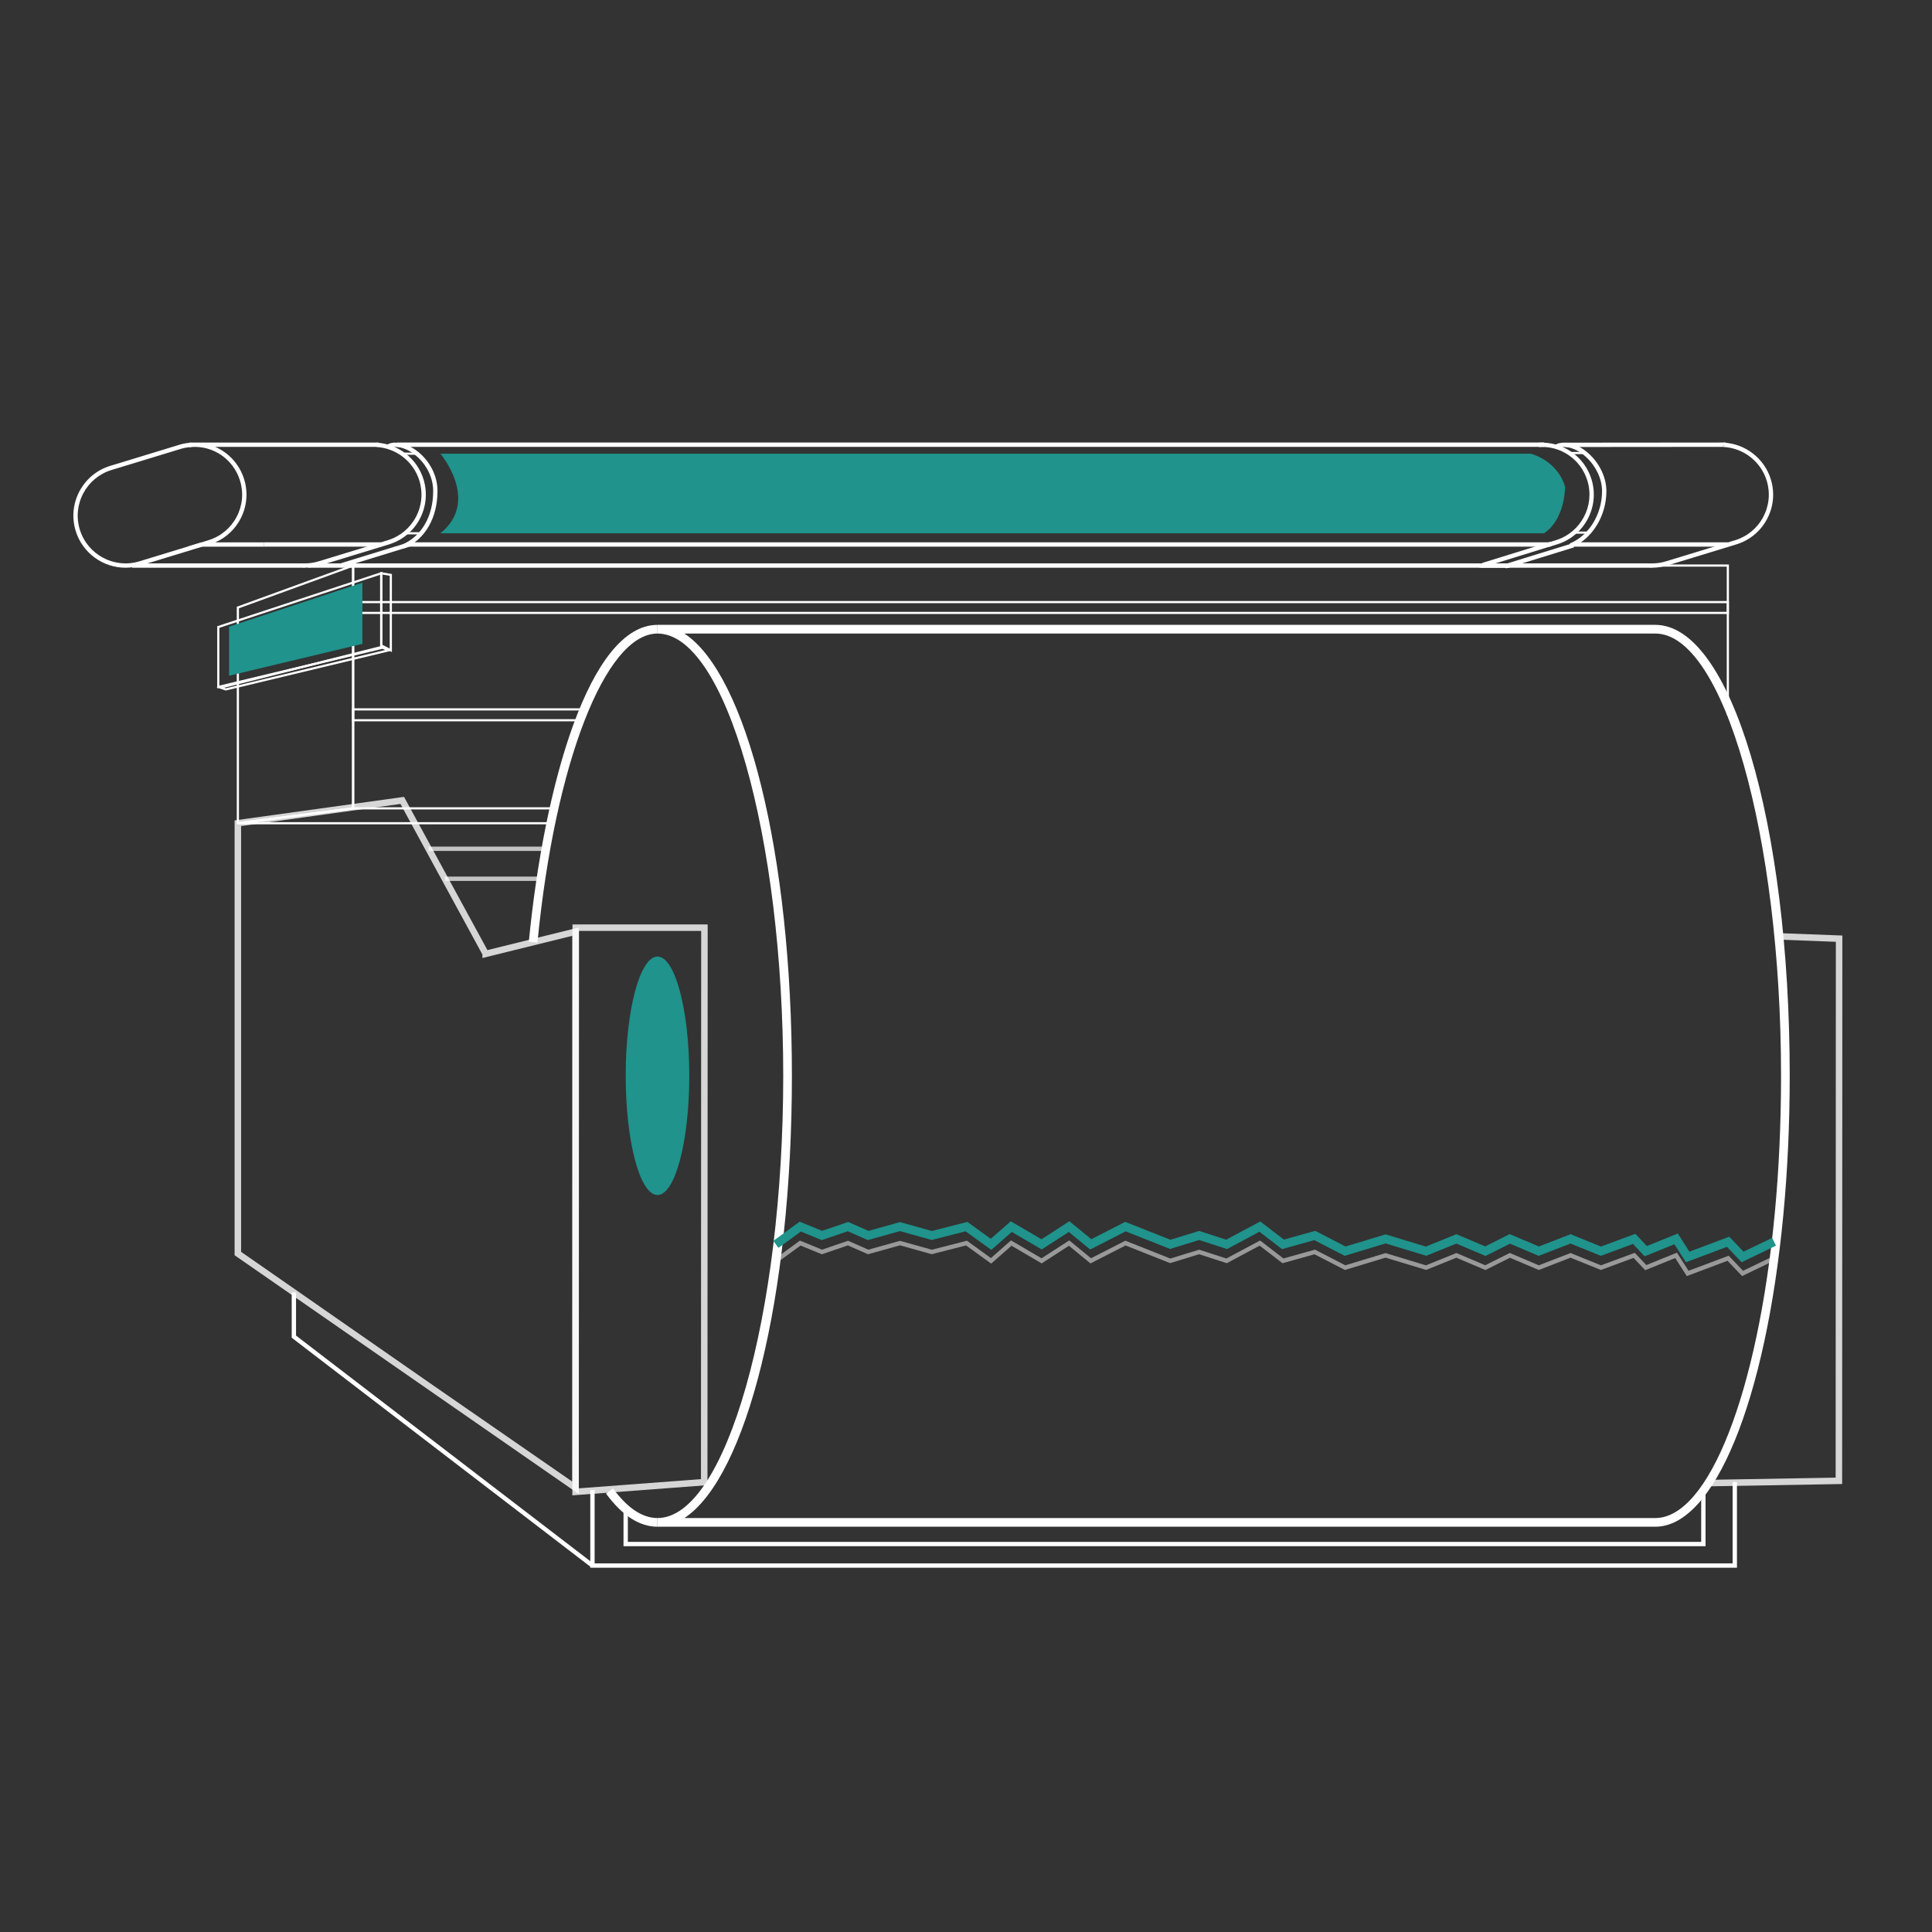 <?xml version="1.0" encoding="utf-8"?>
<!-- Generator: Adobe Illustrator 16.0.0, SVG Export Plug-In . SVG Version: 6.00 Build 0)  -->
<!DOCTYPE svg PUBLIC "-//W3C//DTD SVG 1.1//EN" "http://www.w3.org/Graphics/SVG/1.1/DTD/svg11.dtd">
<svg version="1.1" id="图层_1" xmlns="http://www.w3.org/2000/svg" xmlns:xlink="http://www.w3.org/1999/xlink" x="0px" y="0px"
	 width="300px" height="300px" viewBox="0 0 300 300" enable-background="new 0 0 300 300" xml:space="preserve">
<rect x="0" y="0" width="300" height="300" fill="#333333" stroke="none"/>
<g>
	<polygon opacity="0.8" fill="#FFFFFF" enable-background="new    " points="265.391,230.796 265.374,229.786 285.038,229.447 
		285.07,146.242 276.433,145.914 276.471,144.905 286.08,145.269 286.047,230.438 	"/>
	<g>
		<path fill="none" stroke="#FFFFFF" stroke-width="0.5" stroke-miterlimit="10" d="M60.795,84.817"/>
		<path fill="#FFFFFF" d="M62.757,85.164l-0.267-0.617c2.988-1.29,4.773-4.395,4.773-8.307c0-1.892-0.846-3.779-2.319-5.176
			c-1.163-1.102-2.566-1.745-3.735-1.661c-0.093,0.014-0.521,0.102-0.615,0.15l-0.142-0.273l-0.143,0.373l-0.252-0.407
			c0.074-0.453,1.11-0.515,1.121-0.517c1.344-0.056,2.936,0.617,4.229,1.846c1.606,1.524,2.528,3.589,2.528,5.665
			C67.936,80.429,66,83.765,62.757,85.164z"/>
		<path fill="#FFFFFF" d="M244.007,85.016l-0.251-0.627c2.953-1.185,5.012-4.525,5.01-8.125c-0.002-1.848-0.897-3.799-2.393-5.218
			c-1.145-1.084-2.498-1.691-3.617-1.638c-0.135,0.015-0.692,0.115-0.804,0.17l-0.125-0.265l-0.02,0.002l-0.132,0.347l-0.249-0.402
			c0.077-0.468,1.286-0.523,1.299-0.525c1.326-0.055,2.817,0.597,4.112,1.824c1.627,1.543,2.6,3.674,2.603,5.705
			C249.441,80.13,247.208,83.729,244.007,85.016z"/>
		<rect x="63.528" y="84.21" fill="#FFFFFF" width="177.217" height="0.674"/>
		<rect x="61.702" y="68.715" fill="#FFFFFF" width="178.049" height="0.674"/>
		<g>
			<g>
				<path fill="#FFFFFF" d="M47.348,88.155c-0.077,0-0.152,0-0.23-0.003l0.021-0.673c0.79,0.033,1.585-0.085,2.355-0.321
					l10.703-3.268c1.895-0.577,3.45-1.858,4.38-3.605c0.93-1.747,1.123-3.753,0.544-5.646c-0.903-2.964-3.592-5.064-6.689-5.231
					l0.035-0.673c3.38,0.183,6.313,2.476,7.299,5.707c0.631,2.066,0.42,4.254-0.594,6.159c-1.015,1.906-2.711,3.303-4.778,3.935
					l-10.702,3.268C48.924,88.037,48.137,88.155,47.348,88.155z"/>
				<path fill="none" stroke="#FFFFFF" stroke-width="0.5" stroke-miterlimit="10" d="M46.392,87.76"/>
				<rect x="41.011" y="84.21" fill="#FFFFFF" width="18.186" height="0.674"/>
				<path fill="#FFFFFF" d="M19.489,88.156c-3.463,0-6.676-2.246-7.741-5.727c-0.63-2.064-0.417-4.251,0.598-6.158
					c1.016-1.907,2.712-3.304,4.776-3.935l10.707-3.267c0.583-0.178,1.212-0.29,1.867-0.33l0.044,0.67
					c-0.604,0.039-1.181,0.142-1.715,0.305l-10.707,3.267c-1.891,0.577-3.446,1.858-4.377,3.605
					c-0.931,1.75-1.126,3.755-0.548,5.646c1.195,3.909,5.347,6.124,9.255,4.928l9.608-2.933l0.195,0.644l-9.607,2.933
					C21.061,88.043,20.269,88.156,19.489,88.156z"/>
				<path fill="#FFFFFF" d="M41.014,84.887H29.095l3.254-0.994c1.894-0.578,3.449-1.859,4.379-3.606
					c0.931-1.747,1.124-3.751,0.544-5.646c-1.003-3.292-4.116-5.474-7.539-5.229l-0.357,0.021v-0.694l0.336-0.022h29.073v0.337
					l-0.337,0.01v0.327H33.417c2.113,0.917,3.788,2.724,4.5,5.054c0.631,2.066,0.419,4.253-0.595,6.16
					c-0.865,1.629-2.231,2.887-3.898,3.611h7.59V84.887z"/>
			</g>
			<rect x="20.527" y="87.482" fill="#FFFFFF" width="26.742" height="0.674"/>
		</g>
		<g>
			<g>
				<path fill="#FFFFFF" d="M256.563,88.155c-0.076,0-0.152,0-0.229-0.003l0.02-0.673c0.793,0.033,1.584-0.085,2.355-0.321
					l10.703-3.268c1.893-0.577,3.448-1.858,4.377-3.605s1.123-3.753,0.544-5.646c-0.903-2.964-3.592-5.064-6.69-5.231l0.036-0.673
					c3.38,0.183,6.313,2.476,7.299,5.707c0.631,2.066,0.42,4.254-0.594,6.159c-1.014,1.906-2.709,3.303-4.775,3.935l-10.702,3.268
					C258.14,88.037,257.352,88.155,256.563,88.155z"/>
				<path fill="none" stroke="#FFFFFF" stroke-width="0.5" stroke-miterlimit="10" d="M255.605,87.76"/>
				<rect x="244.383" y="84.21" fill="#FFFFFF" width="23.916" height="0.674"/>
				<path fill="#FFFFFF" d="M240.667,84.872l-0.198-0.644l1.094-0.335c3.91-1.192,6.12-5.345,4.926-9.252
					c-1.004-3.292-4.109-5.453-7.539-5.229l-0.042-0.674c3.745-0.205,7.129,2.115,8.225,5.705c1.301,4.265-1.109,8.793-5.373,10.094
					L240.667,84.872z"/>
				<polygon fill="#FFFFFF" points="243.087,69.41 243.087,68.737 267.998,68.715 267.998,69.052 267.662,69.062 267.662,69.389 
									"/>
			</g>
			<rect x="229.739" y="87.482" fill="#FFFFFF" width="26.743" height="0.674"/>
		</g>
		<rect x="47.865" y="87.482" fill="#FFFFFF" width="186.575" height="0.674"/>
		
			<rect x="57.992" y="80.64" transform="matrix(0.294 0.956 -0.956 0.294 123.522 5.068)" fill="#FFFFFF" width="0.673" height="11.087"/>
		
			<rect x="235.105" y="80.598" transform="matrix(0.296 0.955 -0.955 0.296 248.109 -164.243)" fill="#FFFFFF" width="0.674" height="11.09"/>
		
			<rect x="238.749" y="80.64" transform="matrix(0.295 0.956 -0.956 0.295 250.89 -167.687)" fill="#FFFFFF" width="0.674" height="11.087"/>
		<rect x="63.032" y="82.639" fill="#FFFFFF" width="2.362" height="0.338"/>
		<rect x="62.445" y="70.28" fill="#FFFFFF" width="2.359" height="0.337"/>
		<rect x="244.542" y="82.536" fill="#FFFFFF" width="2.359" height="0.337"/>
		<rect x="243.954" y="70.176" fill="#FFFFFF" width="2.358" height="0.337"/>
	</g>
	<polygon fill="#FFFFFF" points="55.002,125.519 54.666,125.519 54.666,87.651 268.467,87.651 268.467,110.997 268.13,110.997 
		268.13,87.988 55.002,87.988 	"/>
	<polygon fill="#FFFFFF" points="85.434,127.997 36.935,127.997 36.913,127.661 54.813,125.353 85.919,125.351 85.919,125.688 
		54.834,125.688 39.553,127.661 85.434,127.661 	"/>
	<path fill="#FFFFFF" d="M102.095,237.068c-2.799,0-5.487-1.731-7.992-5.143l1.085-0.796c2.236,3.046,4.56,4.591,6.906,4.591
		V237.068z"/>
	<path fill="#FFFFFF" d="M83.456,146.36l-1.34-0.129c2.376-24.491,9.476-49.202,19.979-49.202v1.348
		C93.993,98.376,86.154,118.555,83.456,146.36z"/>
	<path fill="#FFFFFF" d="M257.038,237.068H102.095v-1.348c10.583,0,19.524-31.447,19.524-68.672
		c0-37.224-8.941-68.672-19.526-68.672v-1.348h154.944c11.702,0,20.869,30.756,20.869,70.02c0,7.403-0.333,14.67-0.991,21.598
		C274.161,217.608,266.172,237.068,257.038,237.068z M106.274,235.72h150.764c8.271,0,15.894-19.409,18.538-47.2
		c0.652-6.887,0.984-14.11,0.984-21.472c0-37.224-8.94-68.672-19.522-68.672H106.272c9.636,6.323,16.694,34.225,16.694,68.672
		C122.966,201.497,115.909,229.398,106.274,235.72z"/>
	<polygon opacity="0.5" fill="#FFFFFF" enable-background="new    " points="261.922,198.148 260.132,195.349 255.464,197.238 
		253.664,195.325 248.588,197.199 243.877,195.293 238.938,197.202 234.466,195.302 230.652,197.209 226.149,195.296 
		221.455,197.195 215.156,195.285 208.838,197.201 204.121,194.765 199.15,196.152 195.599,193.423 190.501,196.146 
		186.204,194.757 181.703,196.139 174.778,193.394 169.332,196.183 165.985,193.44 161.751,196.178 157.069,193.437 153.91,196.212 
		150.004,193.39 144.684,194.753 139.751,193.375 134.788,194.76 131.657,193.385 127.623,194.764 124.312,193.407 120.679,196.054 
		120.282,195.511 124.22,192.641 127.643,194.046 131.688,192.663 134.837,194.049 139.751,192.675 144.692,194.056 
		150.143,192.658 153.869,195.353 156.99,192.611 161.734,195.387 166.032,192.609 169.417,195.382 174.743,192.654 
		181.731,195.425 186.209,194.051 190.437,195.418 195.665,192.625 199.293,195.414 204.195,194.044 208.904,196.477 
		215.156,194.58 221.423,196.482 226.156,194.568 230.629,196.467 234.444,194.561 238.95,196.476 243.883,194.57 248.598,196.478 
		253.848,194.539 255.64,196.44 260.398,194.515 262.195,197.327 268.434,194.988 270.662,197.327 275.333,195.077 275.625,195.684 
		270.512,198.148 268.254,195.773 	"/>
	<polygon fill="#1F938C" points="261.785,196 260,193.208 255.377,195.079 253.571,193.161 248.582,195.002 243.875,193.099 
		238.932,195.007 234.477,193.116 230.664,195.023 226.146,193.104 221.471,194.994 215.156,193.078 208.804,195.003 
		204.084,192.565 199.079,193.962 195.566,191.264 190.535,193.953 186.201,192.551 181.689,193.937 174.796,191.204 
		169.289,194.025 165.961,191.299 161.76,194.014 157.109,191.292 153.93,194.083 149.935,191.198 144.679,192.542 139.751,191.167 
		134.762,192.558 131.642,191.188 127.611,192.565 124.359,191.232 120.877,193.768 120.084,192.679 124.173,189.702 
		127.654,191.126 131.704,189.745 134.863,191.133 139.751,189.767 144.696,191.149 150.212,189.735 153.849,192.364 156.95,189.64 
		161.725,192.433 166.055,189.634 169.46,192.422 174.725,189.728 181.746,192.511 186.211,191.139 190.404,192.496 
		195.698,189.667 199.365,192.485 204.231,191.126 208.937,193.558 215.156,191.67 221.407,193.569 226.159,191.646 230.618,193.54 
		234.431,191.632 238.956,193.554 243.886,191.65 248.604,193.558 253.94,191.588 255.726,193.485 260.53,191.541 262.332,194.358 
		268.524,192.037 270.737,194.36 275.187,192.216 275.771,193.428 270.438,195.999 268.163,193.609 	"/>
	<ellipse fill="#1F938C" cx="102.095" cy="167.048" rx="4.936" ry="18.515"/>
	<path fill="#FFFFFF" d="M36.767,128.02V94.218l0.11-0.04l18.126-6.601v38.09l-0.146,0.019L36.767,128.02z M37.103,94.455v33.182
		l17.563-2.265V88.06L37.103,94.455z"/>
	<rect x="66.548" y="131.46" opacity="0.7" fill="#FFFFFF" enable-background="new    " width="18.153" height="0.674"/>
	<rect x="69.083" y="136.116" opacity="0.7" fill="#FFFFFF" enable-background="new    " width="15.198" height="0.674"/>
	<path fill="#FFFFFF" d="M268.467,95.343H54.666v-2.02h213.802V95.343z M55.002,95.006H268.13v-1.346H55.002V95.006z"/>
	<path fill="#FFFFFF" d="M90.545,112.006H54.666v-2.02h35.879V112.006z M55.002,111.67h35.206v-1.348H55.002V111.67z"/>
	<g>
		<path fill="#FFFFFF" d="M33.729,106.882v-9.642l25.636-8.456v11.968l-0.129,0.031L33.729,106.882z M34.065,97.486v8.971
			l24.963-5.969V89.25L34.065,97.486z"/>
		<path fill="#FFFFFF" d="M60.855,101.258l-1.826-0.932V88.818l1.826,0.308V101.258z M59.365,100.122l1.154,0.587V89.411
			l-1.154-0.195V100.122z"/>
		<path fill="#FFFFFF" d="M35.051,107.225l-1.43-0.479l25.591-6.445l1.64,0.729L35.051,107.225z M34.82,106.792l0.247,0.083
			l24.742-5.938l-0.627-0.28L34.82,106.792z"/>
	</g>
	<polygon fill="#FFFFFF" points="269.714,243.435 91.659,243.435 91.659,231.384 92.333,231.384 92.333,242.762 269.041,242.762 
		269.041,230.125 269.714,230.125 	"/>
	<polygon fill="#FFFFFF" points="91.791,243.366 45.295,207.719 45.295,200.691 45.968,200.691 45.968,207.388 92.201,242.833 	"/>
	<path opacity="0.8" fill="#FFFFFF" enable-background="new    " d="M88.871,232.197l0.027-88.655h20.989l-0.033,87.075
		L88.871,232.197z M89.908,144.55l-0.027,86.559l18.964-1.43l0.034-85.129H89.908z"/>
	<path opacity="0.8" fill="#FFFFFF" enable-background="new    " d="M89.88,231.998l-53.451-37.084v-67.524l26.308-3.652
		l12.949,23.793l14.194-3.508V231.998z M67.008,214.945l21.862,15.125v-84.759l-13.963,3.449v-0.548l-12.724-23.378l-24.745,3.433
		v66.118L67.008,214.945z"/>
	<polygon fill="#FFFFFF" points="264.833,240.094 96.819,240.094 96.819,234.303 97.493,234.303 97.493,239.42 264.16,239.42 
		264.16,231.529 264.833,231.529 	"/>
	<polygon fill="#1F938C" points="56.271,99.977 35.563,104.927 35.563,97.31 56.271,90.479 	"/>
	<path fill="#1F938C" d="M68.382,70.449c0,0,6.227,7.349,0,12.359h171.369c0,0,3.033-1.623,3.287-7.16c0,0-0.788-3.803-5.332-5.197
		H68.382V70.449z"/>
</g>
</svg>
